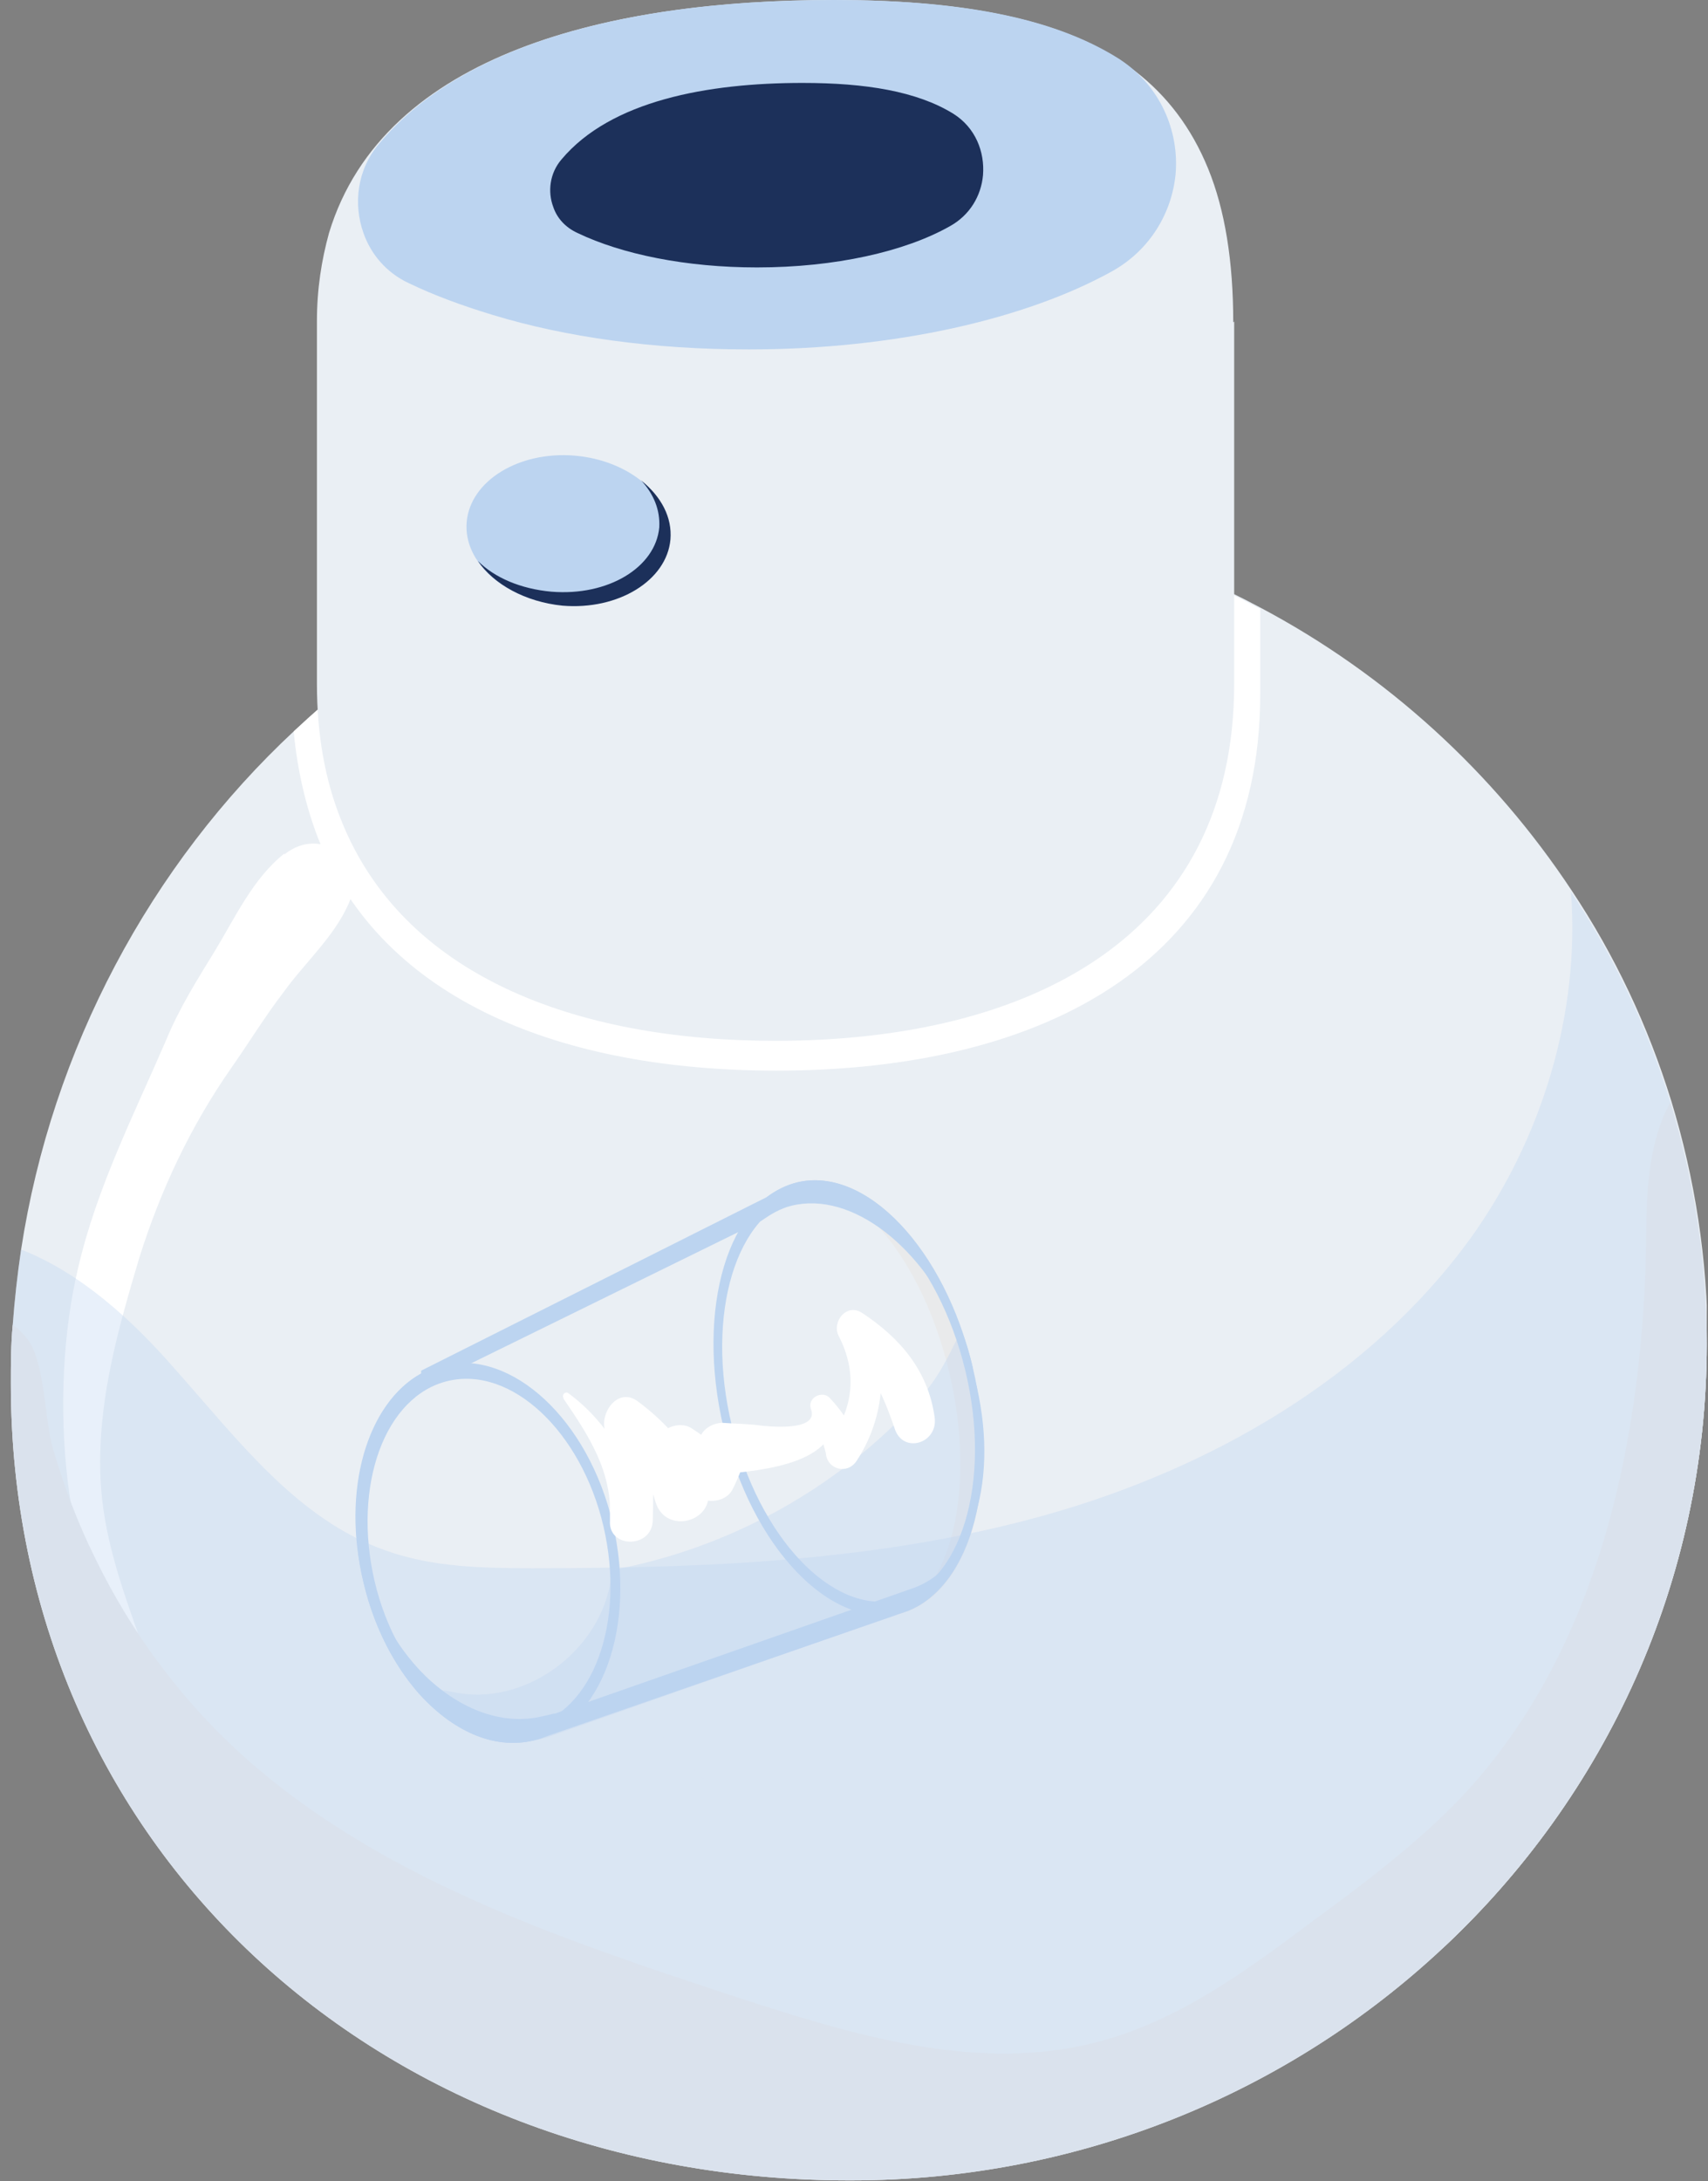 <svg width="94" height="120" viewBox="0 0 94 120" fill="none" xmlns="http://www.w3.org/2000/svg">
<rect x="0" y="0" width="94" height="120" fill="#808080" stroke="none"/>
<g id="Frame" clip-path="url(#clip0_677_2262)">
<g id="Group">
<g id="Layer 1">
<g id="Group_2">
<path id="Vector" d="M93.932 73.917C93.932 86.988 88.351 98.829 79.392 107.185C70.944 115.079 59.476 119.949 46.83 119.949C20.822 120 0.598 101.546 0.598 76.121C0.598 75.045 0.598 73.968 0.701 72.892C0.803 71.508 0.957 70.124 1.162 68.74C2.851 57.719 8.278 47.569 16.214 40.188C24.303 32.601 34.952 27.834 46.83 27.834C49.595 27.834 52.308 28.09 54.97 28.501C60.09 29.372 64.954 31.064 69.357 33.422C76.32 37.112 82.207 42.495 86.508 49.005C88.863 52.542 90.706 56.437 91.986 60.59C93.266 64.793 93.983 69.252 93.983 73.917H93.932Z" fill="#EAEFF4"/>
<path id="Vector_2" d="M93.932 73.917C93.932 86.988 88.351 98.829 79.391 107.185C75.347 108.569 71.046 109.338 66.541 109.338C44.321 109.338 26.3 90.884 26.3 68.073C26.3 49.415 38.382 33.627 54.919 28.552C77.088 32.294 93.932 51.209 93.932 73.917Z" fill="#EAEFF4"/>
<path id="Vector_3" d="M69.357 33.473V38.189C69.357 52.9 57.428 58.898 42.734 58.898C31.01 58.898 21.078 55.105 17.494 46.083C16.828 44.34 16.367 42.392 16.163 40.239C24.252 32.653 34.901 27.886 46.779 27.886C49.543 27.886 52.257 28.142 54.919 28.552C60.039 29.423 64.903 31.115 69.306 33.473H69.357Z" fill="white"/>
<path id="Vector_4" d="M33.723 83.81C35.054 89.5 33.109 94.882 29.32 95.754C25.532 96.625 21.385 92.781 20.002 87.04C18.671 81.35 20.617 75.968 24.405 75.096C28.194 74.225 32.341 78.069 33.723 83.81Z" fill="#EAEFF4"/>
<path id="Vector_5" d="M53.537 75.25C55.073 81.811 53.281 87.809 49.492 88.731C45.703 89.654 41.403 85.041 39.816 78.531C38.28 71.969 40.072 65.972 43.86 65.049C47.649 64.126 51.95 68.74 53.537 75.25Z" fill="#EAEFF4"/>
<path id="Vector_6" d="M15.65 46.954C13.91 48.338 12.937 50.491 11.811 52.337C10.838 53.926 9.865 55.464 9.148 57.206C7.356 61.358 5.309 65.357 4.285 69.816C2.697 76.531 3.261 86.835 7.715 92.473C7.971 92.781 8.483 92.473 8.38 92.114C7.1 88.27 5.565 84.887 5.513 80.735C5.462 76.736 6.537 72.994 7.664 69.201C8.841 65.459 10.479 61.974 12.732 58.744C13.705 57.36 14.575 55.925 15.599 54.592C16.777 52.952 18.364 51.568 19.183 49.722C20.258 47.364 17.698 45.365 15.65 47.005V46.954Z" fill="white"/>
<g id="Vector_7" style="mix-blend-mode:multiply">
<path d="M53.537 75.25C52.001 68.689 47.649 64.126 43.86 65.049C43.758 65.049 43.656 65.1 43.553 65.152C46.932 64.69 50.772 69.201 52.257 75.557C53.742 81.914 52.359 87.706 49.134 88.783C49.236 88.783 49.339 88.783 49.492 88.783C53.281 87.86 55.073 81.862 53.537 75.301V75.25Z" fill="#E9EAEB"/>
</g>
<path id="Vector_8" d="M53.537 75.25C52.001 68.689 47.649 64.126 43.86 65.049C40.072 65.972 38.28 71.969 39.816 78.531C41.352 85.092 45.703 89.654 49.492 88.731C53.281 87.809 55.073 81.811 53.537 75.25ZM49.339 88.014C45.806 88.834 41.761 84.579 40.276 78.428C38.792 72.277 40.532 66.638 44.065 65.818C47.598 64.998 51.642 69.252 53.127 75.404C54.612 81.555 52.871 87.194 49.339 88.014Z" fill="#BCD4F0"/>
<path id="Vector_9" d="M33.723 83.81C32.392 78.12 28.194 74.225 24.405 75.096C20.617 75.968 18.671 81.35 20.002 87.04C21.334 92.73 25.532 96.625 29.32 95.754C33.109 94.882 35.054 89.5 33.723 83.81ZM29.167 94.985C25.685 95.805 21.846 92.217 20.617 86.988C19.388 81.709 21.18 76.788 24.661 75.968C28.143 75.147 31.983 78.736 33.211 83.964C34.44 89.244 32.648 94.165 29.167 94.985Z" fill="#BCD4F0"/>
<path id="Vector_10" opacity="0.35" d="M50.004 88.578L30.037 95.6C30.037 95.6 29.576 95.703 29.372 95.754C27.221 96.266 24.917 95.19 23.074 93.14C23.177 93.14 23.228 93.037 23.33 93.037C23.945 92.832 24.61 93.037 25.224 93.14C29.218 93.806 33.416 90.474 33.672 86.373C40.072 85.194 46.062 81.914 50.465 77.095C51.642 75.865 52.206 74.584 52.922 73.148C53.127 73.815 53.332 74.481 53.537 75.199C55.022 81.452 53.434 87.245 50.004 88.526V88.578Z" fill="#BCD4F0"/>
<path id="Vector_11" d="M53.537 75.25C53.383 74.532 53.178 73.866 52.922 73.2C51.028 67.766 47.239 64.229 43.86 65.049C43.246 65.203 42.683 65.51 42.171 65.869L23.177 75.404V75.558C20.207 77.198 18.774 81.965 20.002 87.04C20.566 89.449 21.641 91.551 23.023 93.14C24.866 95.19 27.119 96.267 29.32 95.754C29.576 95.703 29.781 95.651 29.986 95.549L49.953 88.629C53.383 87.296 54.97 81.504 53.486 75.25H53.537ZM30.498 94.267C30.498 94.267 30.037 94.37 29.832 94.421C27.682 94.934 25.378 94.062 23.484 92.268C22.101 90.936 20.924 89.09 20.309 86.886C18.978 82.375 20.258 78.018 23.228 76.48V76.326L41.915 67.151C42.427 66.792 42.939 66.484 43.553 66.331C46.881 65.51 50.823 68.586 52.82 73.404C53.076 73.968 53.281 74.584 53.486 75.25C55.124 80.837 53.742 86.066 50.311 87.347L30.549 94.267H30.498Z" fill="#BCD4F0"/>
<path id="Vector_12" d="M67.923 17.685V37.625C67.923 51.568 56.609 57.258 42.683 57.258C31.573 57.258 22.153 53.618 18.773 45.109C17.903 42.956 17.442 40.444 17.442 37.625V17.685C17.442 15.891 17.698 14.302 18.108 12.815C21.129 2.871 33.723 0 45.857 0C49.748 0 53.178 0.308 56.097 1.025C61.114 2.255 64.647 4.767 66.49 9.278C67.411 11.534 67.872 14.353 67.872 17.736L67.923 17.685Z" fill="#EAEFF4"/>
<path id="Vector_13" d="M64.698 9.586C64.493 11.687 63.316 13.738 61.216 14.917C56.506 17.531 49.287 19.223 41.198 19.223C35.976 19.223 31.163 18.556 27.119 17.326C25.429 16.813 23.893 16.25 22.511 15.583C21.282 15.019 20.412 13.994 20.002 12.815C19.439 11.226 19.644 9.329 20.873 7.894C25.071 2.871 32.853 0.718 41.096 0.154C42.683 0.051 44.321 0 45.908 0C52.513 0 57.837 0.871 61.575 3.229C63.879 4.716 64.903 7.228 64.698 9.586Z" fill="#BCD4F0"/>
<path id="Vector_14" d="M52.462 6.254C53.69 7.023 54.202 8.355 54.1 9.637C53.998 10.765 53.383 11.841 52.257 12.456C49.799 13.84 45.959 14.712 41.659 14.712C37.768 14.712 34.235 13.994 31.778 12.815C31.112 12.508 30.651 11.995 30.447 11.38C30.139 10.56 30.242 9.534 30.907 8.765C33.621 5.536 38.945 4.562 44.167 4.562C47.649 4.562 50.465 5.024 52.462 6.254Z" fill="#1C305A"/>
<path id="Vector_15" d="M36.846 29.628C36.642 31.884 33.979 33.524 30.907 33.268C27.836 33.011 25.48 30.961 25.685 28.706C25.89 26.45 28.552 24.81 31.624 25.066C34.696 25.323 37.051 27.373 36.846 29.628Z" fill="#BCD4F0"/>
<path id="Vector_16" d="M35.259 26.399C35.976 27.168 36.334 28.039 36.283 29.013C36.078 31.217 33.467 32.806 30.344 32.55C28.655 32.396 27.221 31.781 26.3 30.859C27.17 32.14 28.911 33.114 30.959 33.319C34.03 33.575 36.693 31.935 36.898 29.68C37 28.449 36.386 27.322 35.31 26.45L35.259 26.399Z" fill="#1C305A"/>
<g id="Vector_17" style="mix-blend-mode:multiply">
<path d="M93.932 73.917C93.932 86.989 88.351 98.83 79.392 107.185C70.944 115.079 59.476 119.949 46.83 119.949C20.822 120 0.598 101.546 0.598 76.121C0.598 75.045 0.598 73.968 0.701 72.892C0.957 73.046 1.213 73.302 1.469 73.61C2.493 74.891 2.442 78.069 2.902 79.658C3.517 81.76 4.285 83.81 5.257 85.758C7.203 89.757 9.916 93.447 13.244 96.472C20.77 103.289 30.703 106.621 40.328 109.799C46.779 111.901 53.69 114.054 60.295 112.362C64.749 111.235 68.538 108.466 72.224 105.698C75.091 103.597 77.958 101.444 80.415 98.881C88.095 90.731 90.501 78.889 90.604 67.715C90.604 65.357 90.809 62.589 91.935 60.641C93.215 64.844 93.932 69.304 93.932 73.968V73.917Z" fill="#E9EAEB"/>
</g>
<path id="Vector_18" opacity="0.35" d="M93.932 73.917C93.932 86.989 88.351 98.83 79.392 107.185C70.944 115.079 59.476 119.949 46.83 119.949C20.822 120 0.598 101.546 0.598 76.121C0.598 75.045 0.598 73.968 0.701 72.892C0.803 71.508 0.957 70.124 1.162 68.74C4.438 70.021 7.305 72.636 9.66 75.352C13.091 79.197 16.367 83.605 21.231 85.297C23.791 86.22 26.607 86.271 29.32 86.271C38.792 86.271 48.366 85.912 57.53 83.349C66.643 80.786 75.347 75.814 80.927 68.125C84.87 62.64 86.969 55.72 86.457 49.056C88.812 52.593 90.655 56.489 91.935 60.641C93.215 64.844 93.932 69.304 93.932 73.968V73.917Z" fill="#BCD4F0"/>
<path id="Vector_19" d="M31.01 76.942C32.443 79.043 33.723 80.991 33.57 83.657C33.467 85.194 35.873 85.194 35.925 83.657C35.976 81.811 35.925 80.017 35.72 78.172C35.003 78.479 34.286 78.787 33.57 79.043C34.85 80.017 35.617 81.042 36.078 82.631C36.642 84.477 39.406 83.708 38.945 81.862C38.689 81.196 38.638 80.53 38.741 79.812C38.075 80.222 37.358 80.581 36.693 80.991C37.256 81.299 37.717 81.709 38.126 82.17C38.689 82.734 39.918 82.734 40.328 81.914C40.635 81.299 40.84 80.735 41.096 80.068C40.635 80.427 40.225 80.735 39.764 81.094C41.915 80.888 46.625 80.53 45.857 77.249C45.499 77.403 45.089 77.557 44.731 77.71C44.987 78.428 45.243 79.146 45.447 79.915C45.499 80.837 46.625 81.145 47.137 80.376C48.622 78.121 48.929 75.301 47.905 72.789C47.393 73.097 46.83 73.404 46.318 73.712C47.854 75.096 48.571 76.634 49.236 78.582C49.697 80.017 51.642 79.402 51.438 77.967C51.079 75.404 49.543 73.61 47.444 72.225C46.574 71.662 45.755 72.738 46.164 73.507C47.239 75.609 46.932 77.608 45.55 79.402C46.113 79.453 46.676 79.556 47.239 79.607C46.881 78.479 46.471 77.762 45.652 76.89C45.243 76.48 44.423 76.89 44.628 77.505C45.14 78.838 41.966 78.428 41.915 78.428C41.198 78.326 40.481 78.326 39.764 78.274C39.304 78.274 38.792 78.531 38.587 78.941C38.28 79.556 38.024 80.12 37.768 80.786C38.536 80.581 39.304 80.376 40.072 80.171C39.457 79.556 38.792 79.043 38.075 78.582C37.409 78.121 36.232 78.582 36.078 79.402C35.873 80.581 35.822 81.452 36.078 82.631C37 82.272 37.87 81.862 38.792 81.504C37.921 79.71 36.693 78.274 35.106 77.095C34.082 76.326 33.109 77.557 33.262 78.531C33.518 80.222 33.57 81.914 33.57 83.657C34.286 83.451 35.054 83.246 35.771 83.041C34.645 80.632 33.518 78.274 31.266 76.634C31.112 76.531 30.907 76.736 31.01 76.89V76.942Z" fill="white"/>
</g>
</g>
</g>
</g>
<defs>
<clipPath id="clip0_677_2262">
<rect width="93.333" height="120" fill="white" transform="translate(0.598)"/>
</clipPath>
</defs>
</svg>
